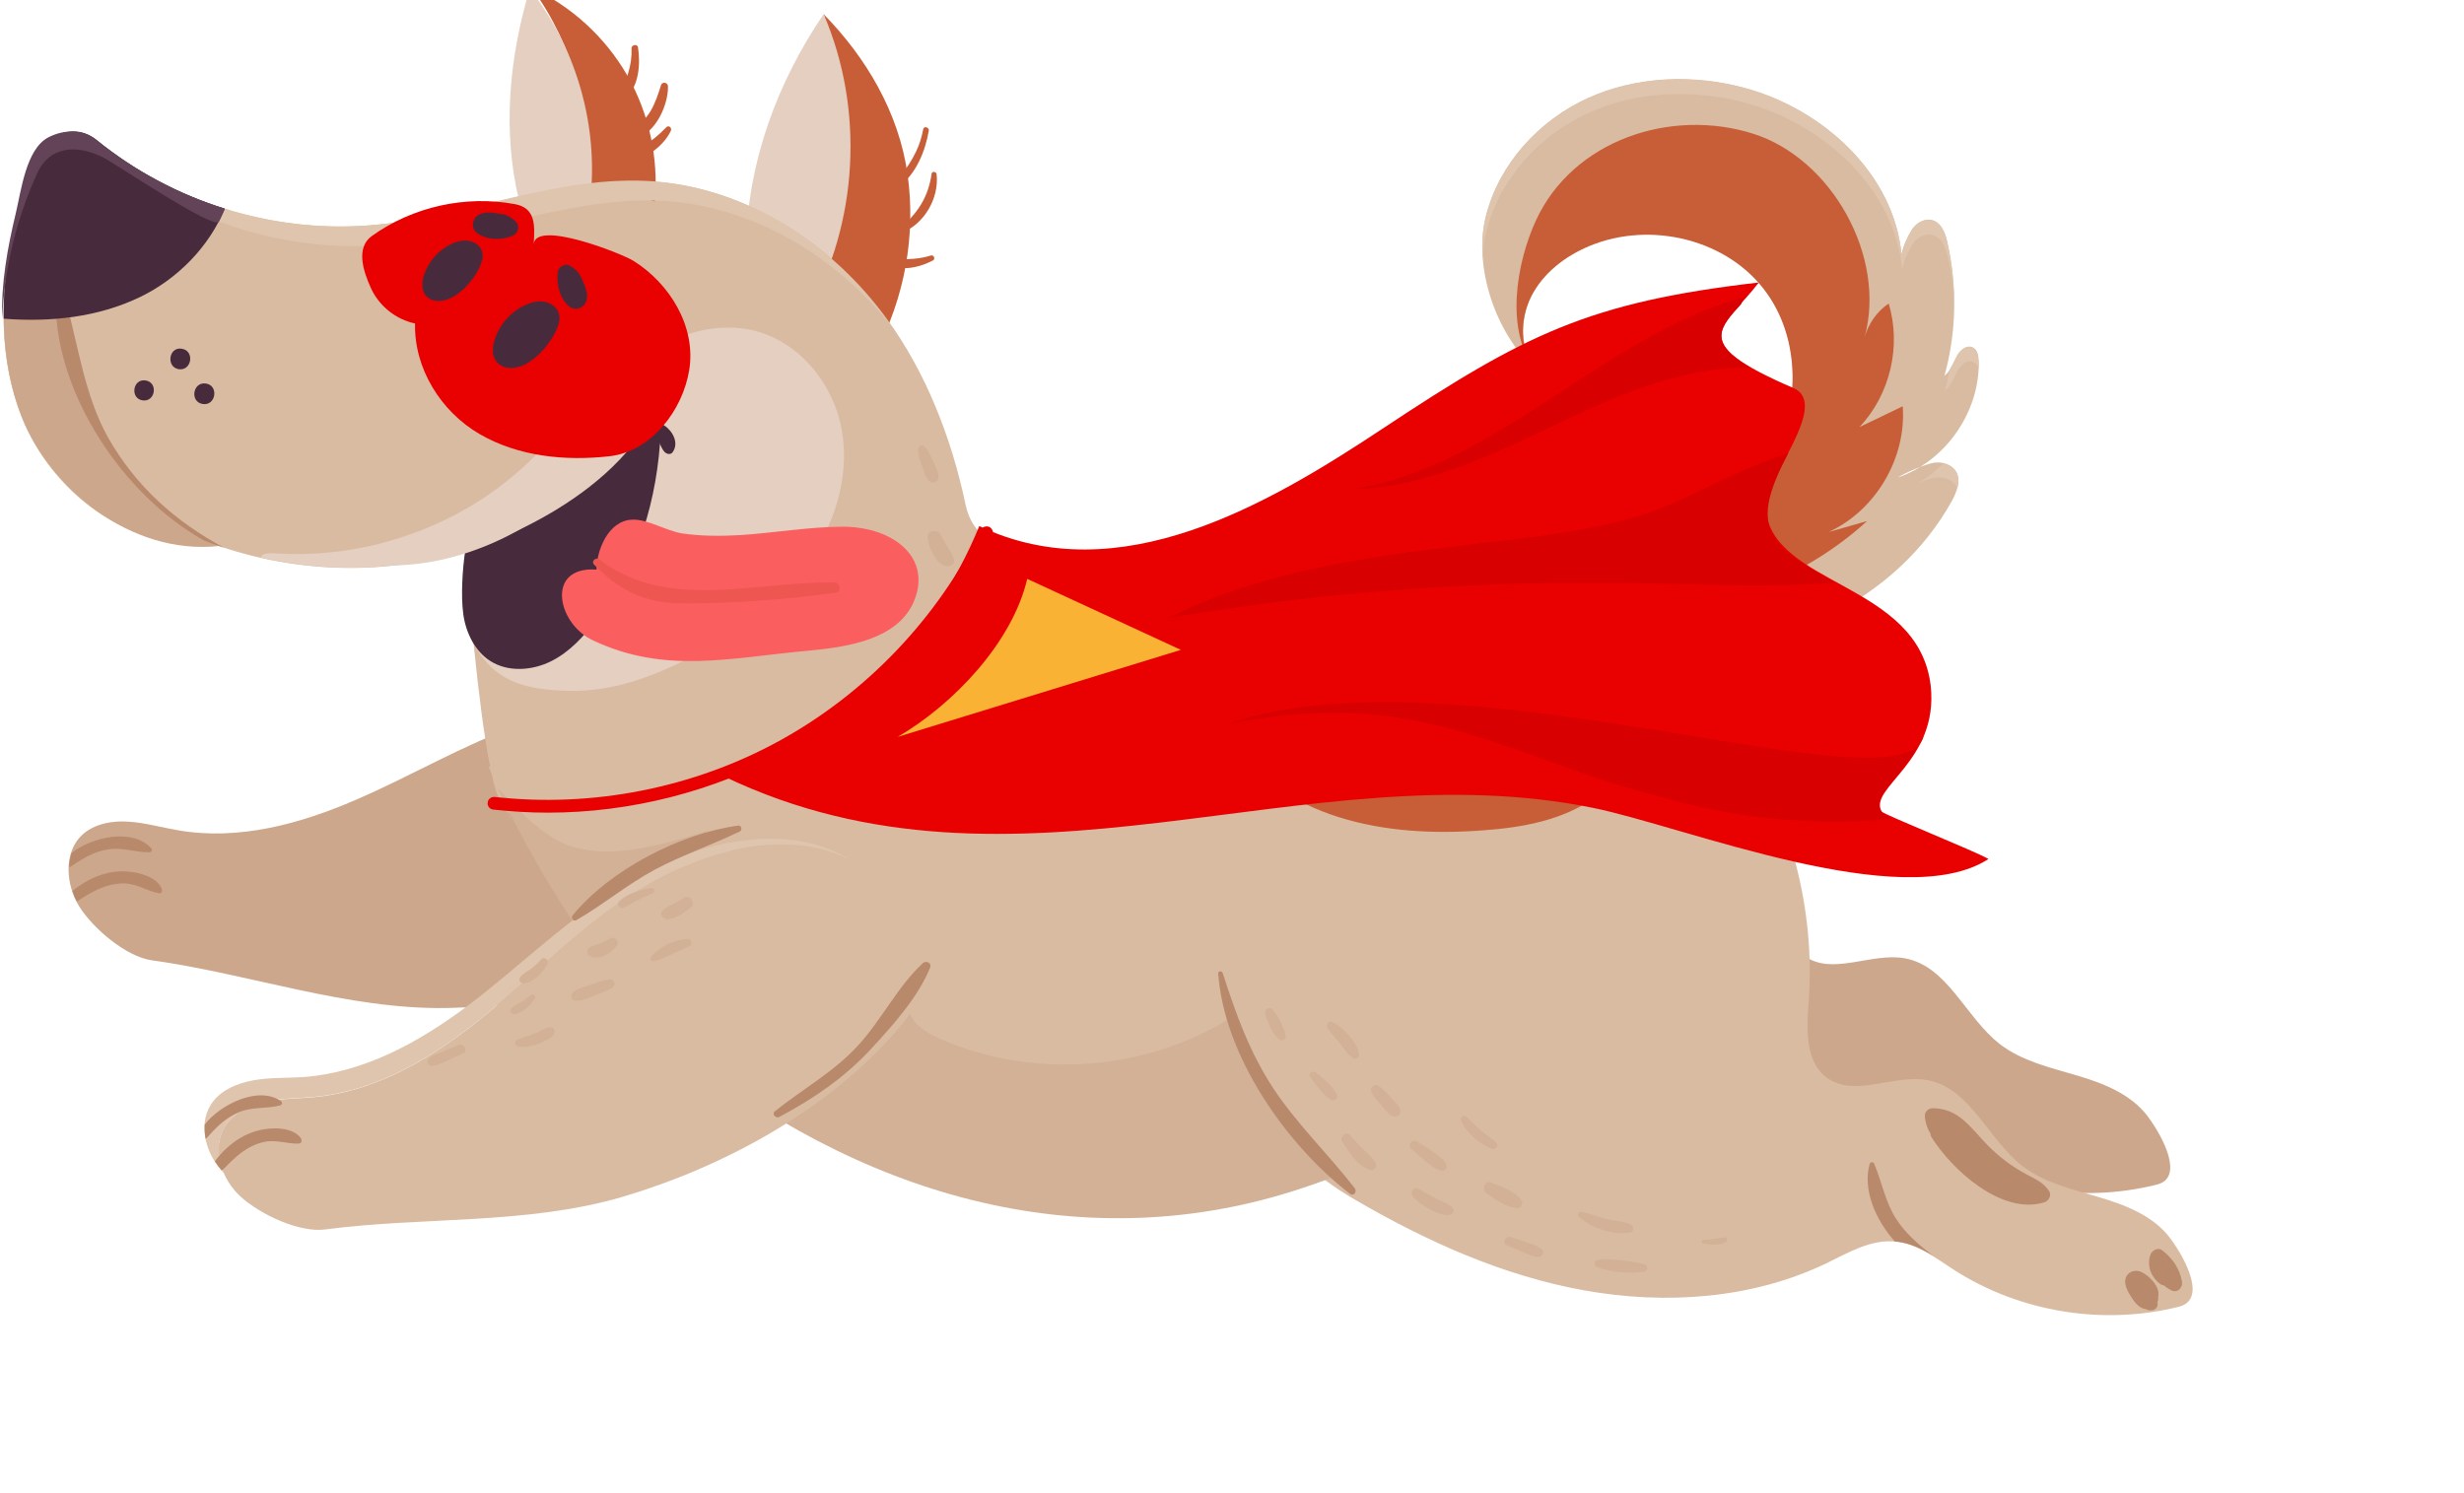 <?xml version="1.0" encoding="UTF-8"?>
<!DOCTYPE svg PUBLIC "-//W3C//DTD SVG 1.1//EN" "http://www.w3.org/Graphics/SVG/1.1/DTD/svg11.dtd">
<svg xmlns="http://www.w3.org/2000/svg" xml:space="preserve" width="751" height="455" viewBox="1065 500 1498 1598" version="1.1" style="shape-rendering:geometricPrecision; text-rendering:geometricPrecision; image-rendering:optimizeQuality; fill-rule:evenodd; clip-rule:evenodd"

 xmlns:xlink="http://www.w3.org/1999/xlink">
 <defs>
  <style type="text/css">
   <![CDATA[
    .fil16 {fill:none}
    .fil6 {fill:#472B3C}
    .fil7 {fill:#634357}
    .fil5 {fill:#B8896A}
    .fil2 {fill:#C85E38}
    .fil8 {fill:#C86D47}
    .fil4 {fill:#CCA78C}
    .fil9 {fill:#D2B196}
    .fil14 {fill:#D80000}
    .fil0 {fill:#D9BBA2}
    .fil1 {fill:#DFC5AD}
    .fil3 {fill:#E5CFC1}
    .fil12 {fill:#E90000}
    .fil13 {fill:#E90000}
    .fil11 {fill:#EE5652}
    .fil15 {fill:#F9B233}
    .fil10 {fill:#FB5E5E}
   ]]>
  </style>
 </defs>
 <g id="layer1">
  <animateMotion id="motion" dur="3s" repeatCount="indefinite">
      <mpath xlink:href="#theMotionPath"/>
    </animateMotion>
  <path class="fil0" d="M2280.4 1187.33c118.87,17.43 245.54,-45.37 304.08,-150.83 5.4,-9.92 10.21,-22.24 4.5,-31.86 -4.5,-7.51 -14.41,-10.51 -23.41,-9.31 -8.71,1.2 -31.52,11.12 -39.02,15.92 51.33,-17.42 88.25,-70.61 86.75,-124.99 -0.3,-5.41 -1.2,-11.72 -6.01,-14.13 -6.3,-3.6 -13.81,2.41 -17.11,8.72 -3.3,6.31 -7.5,17.12 -13.51,21.33 12.91,-46.57 13.81,-96.15 3.01,-143.02 -2.1,-9.62 -6.31,-20.74 -15.91,-23.44 -8.11,-2.41 -17.11,2.7 -21.92,9.91 -4.5,7.22 -9.9,18.63 -11.1,27.05 -8.11,-86.54 -83.75,-155.65 -167.5,-178.49 -55.23,-15.02 -116.17,-12.92 -168.4,10.82 -52.23,23.74 -94.86,70.31 -108.96,125.9 -14.11,55.59 10.8,127.4 53.73,165.56 -17.41,-21.93 -17.71,-54.38 -5.1,-79.62 12.6,-24.94 36.32,-43.27 62.43,-54.09 65.44,-27.34 149.19,-7.21 190.01,50.78 38.73,54.39 34.52,132.51 -0.6,189.3 -35.12,56.79 -96.65,93.75 -161.49,110.28 19.51,34.25 30.02,44.77 55.53,74.21z"/>
  <path class="fil1" d="M2086.49 746.84c14.11,-55.59 56.73,-102.17 108.96,-125.9 52.23,-23.74 112.87,-25.84 168.4,-10.82 83.75,22.84 159.69,91.95 167.5,178.48 1.2,-8.41 6.6,-19.83 11.1,-27.04 4.51,-7.21 13.51,-12.62 21.92,-9.92 9.6,3.01 13.51,13.83 15.91,23.44 3.6,15.03 5.7,30.65 6.6,45.97 -0.3,-20.73 -2.7,-41.46 -7.2,-61.59 -2.1,-9.62 -6.31,-20.74 -15.91,-23.44 -8.11,-2.4 -17.11,2.7 -21.92,9.92 -4.5,7.21 -9.9,18.62 -11.1,27.04 -8.11,-86.54 -83.75,-155.65 -167.5,-178.48 -55.23,-15.03 -116.17,-12.92 -168.4,10.81 -52.23,23.74 -94.85,70.31 -108.96,125.9 -3.91,14.73 -4.81,30.95 -3.31,47.18 0,-10.82 1.21,-21.64 3.91,-31.55z"/>
  <path class="fil1" d="M2577.28 917.81c6,-4.21 10.2,-14.73 13.5,-21.34 3.31,-6.31 10.81,-12.32 17.11,-8.71 3.01,1.5 4.51,4.81 5.11,8.11 0.3,-3 0.3,-6.31 0,-9.31 -0.3,-5.41 -1.2,-11.72 -6.01,-14.12 -6.3,-3.61 -13.81,2.4 -17.11,8.71 -2.1,4.21 -4.8,9.92 -7.8,14.72 -1.2,7.51 -2.7,14.72 -4.8,21.94z"/>
  <path class="fil1" d="M2386.96 1018.77c20.72,-33.36 30.32,-74.22 27.32,-112.98 -0.3,33.95 -9.91,68.51 -27.92,97.65 -35.12,56.79 -96.65,93.75 -161.49,110.28 2.7,4.8 5.4,9.31 7.8,13.22 62.14,-17.43 120.37,-53.49 154.29,-108.17z"/>
  <path class="fil1" d="M2575.47 996.23c-7.8,7.81 -16.51,14.72 -26.11,20.43 6.6,-2.7 13.21,-4.8 16.81,-5.41 8.7,-1.2 18.61,1.51 23.41,9.32 0.3,0.6 0.6,1.2 0.9,2.1 1.5,-6.01 1.8,-12.02 -1.5,-17.43 -3,-5.1 -8.1,-7.81 -13.51,-9.01z"/>
  <path class="fil1" d="M2127.91 885.06c3.9,4.2 7.81,8.41 11.71,12.01 -7.51,-9.31 -11.41,-20.43 -13.21,-32.15 -0.3,6.61 0,13.53 1.5,20.14z"/>
  <path class="fil2" d="M2493.83 1057.83c-13.81,3.9 -27.32,7.81 -41.13,11.72 50.43,-23.14 83.45,-79.33 79.25,-134.62 -15.31,7.51 -30.62,14.73 -46.23,22.24 32.72,-34.56 45.03,-86.84 31.22,-132.21 -12.61,8.41 -21.61,21.63 -25.82,36.06 23.72,-85.64 -34.82,-191.11 -119.17,-217.85 -88.25,-27.94 -193.01,6.91 -232.63,92.85 -21.01,45.67 -33.62,118.39 0,161.05 -17.41,-21.93 -17.71,-54.38 -5.1,-79.62 12.6,-24.94 36.32,-43.27 62.43,-54.09 65.44,-27.34 149.19,-7.21 190.01,50.78 38.73,54.39 34.52,132.51 -0.6,189.3 -35.12,56.79 -96.65,93.75 -161.49,110.28 10.5,18.33 18.31,29.75 27.61,41.16 88.86,-3.3 176.21,-37.26 241.65,-97.05z"/>
  <path class="fil2" d="M1376.87 515.17c45.93,46.87 80.45,105.77 89.75,170.97 9.31,65.2 -3,133.11 -34.22,191.1 -26.11,-12.62 -46.82,-30.05 -72.64,-42.36 54.63,-97.36 51.33,-213.04 17.11,-319.71z"/>
  <path class="fil3" d="M1376.87 515.17c43.83,101.56 37.22,223.55 -17.41,319.71 -22.81,-27.35 -42.63,-46.88 -65.44,-74.52 1.8,-87.14 33.62,-173.08 82.85,-245.19z"/>
  <path class="fil2" d="M1491.54 773.58c-16.21,5.11 -33.02,4.21 -49.83,2.7 -2.7,-0.3 -3.9,3.91 -1.5,5.11 17.41,9.32 36.32,6.31 53.43,-2.4 3.3,-1.5 1.2,-6.61 -2.1,-5.41z"/>
  <path class="fil2" d="M1492.44 686.14c-3.6,25.24 -15.31,42.97 -34.82,58.89 -1.8,1.51 0,5.11 2.4,4.21 24.31,-8.71 40.52,-36.96 37.82,-62.5 0,-2.7 -4.8,-4.2 -5.4,-0.6z"/>
  <path class="fil2" d="M1483.43 638.37c-4.2,23.43 -15.61,39.36 -29.71,57.39 -1.81,2.4 1.8,5.71 3.9,3.9 18.31,-13.52 28.21,-38.16 31.82,-59.79 0.6,-3.61 -5.41,-5.41 -6.01,-1.5z"/>
  <path class="fil4" d="M2794 1694.83c-18.01,-23.73 -47.43,-35.15 -75.94,-43.56 -28.52,-8.42 -58.54,-15.33 -81.95,-33.36 -36.92,-28.54 -55.83,-83.53 -101.76,-91.94 -36.02,-6.61 -78.05,19.23 -107.76,-2.71 -23.72,-17.42 -21.32,-52.88 -19.21,-82.32 7.8,-111.48 -96.96,-206.13 -206.53,-259.92 -89.45,184.49 -151.28,274.34 -348.8,328.72l-19.51 27.35c-3.9,51.68 44.72,90.74 89.45,116.58 76.25,44.47 158.19,81.43 245.24,97.05 87.06,15.63 179.51,9.32 259.06,-28.84 23.41,-11.42 47.72,-25.84 73.54,-23.44 24.01,2.1 44.13,18.03 64.24,30.95 70.24,44.77 159.09,59.2 240.14,38.76 28.82,-7.21 7.5,-49.58 -10.21,-73.32z"/>
  <path class="fil4" d="M1344.45 1447.84c41.43,-61.89 -16.81,-148.43 -77.44,-176.07 -67.84,-30.65 -149.49,-19.23 -215.53,4.2 -60.94,21.64 -116.47,54.99 -175.9,80.53 -59.14,25.54 -124.58,43.57 -189.42,32.45 -17.71,-3 -35.42,-8.11 -53.43,-9.31 -18.01,-1.2 -36.92,2.4 -49.83,14.42 -19.51,18.63 -17.71,52.58 -2.7,76.62 15.01,23.74 50.13,53.49 77.45,57.39 104.46,14.42 209.22,52.89 316.08,51.08 112.27,-2.1 234.74,-30.65 327.5,-91.64 16.2,-10.82 31.81,-23.14 42.62,-39.07 0.6,-0.3 0.6,-0.3 0.6,-0.6z"/>
  <path class="fil0" d="M1038.87 1370.62c1.2,3.91 8.11,13.53 0,0l0 0z"/>
  <path class="fil0" d="M2818.02 1825.24c-18.01,-23.74 -47.43,-35.15 -75.95,-43.57 -28.51,-8.41 -58.53,-15.32 -81.95,-33.35 -36.92,-28.55 -55.83,-83.53 -101.76,-91.95 -36.02,-6.61 -78.04,19.24 -107.76,-2.7 -23.71,-17.43 -21.31,-52.88 -19.21,-82.33 6.9,-98.25 -19.51,-198.31 -73.24,-280.65 0,-0.3 -0.3,-1.5 -0.6,-3.3 -10.51,-62.2 -40.23,-120.19 -87.36,-161.95 -47.72,-42.37 -105.36,-71.82 -168.39,-78.13 -57.64,-5.71 -115.57,8.11 -170.8,25.54 -55.24,17.43 -109.87,38.46 -167.2,47.78 -33.32,5.41 -67.84,6.31 -100.86,0.3 -21.31,-10.82 -45.03,-16.53 -66.64,-23.44 -0.3,-0.3 -0.9,-0.3 -1.2,-0.6 -0.9,-0.6 -1.8,-1.2 -2.4,-1.5 -0.3,0.3 -0.6,0.6 -0.6,0.9 -30.62,-9.92 -56.44,-22.84 -63.34,-56.19 -15.01,-71.51 -42.63,-141.83 -84.35,-198.91 -58.23,-79.93 -148.59,-138.82 -247.05,-146.64 -103.86,-8.11 -204.12,39.07 -307.98,46.88 -103.86,7.51 -209.52,-25.54 -289.67,-90.75 -14.4,-11.71 -35.72,-12.31 -50.42,-0.6 -14.41,11.42 -21.32,29.75 -26.72,47.48 -25.22,80.83 -35.12,170.37 -3.9,249.09 31.22,78.73 111.36,141.83 195.41,132.21 88.25,34.26 189.11,39.06 279.16,10.52 3.31,38.46 13.21,165.26 26.72,231.66 -0.6,0 -1.2,0 -1.8,0 1.2,2.41 2.4,5.11 3.3,7.52 3,13.82 6.3,24.33 9.91,30.04 3.3,5.41 5.7,9.32 7.5,12.32 -0.6,-1.5 0,-2.1 3.3,0.6 51.63,101.87 125.78,211.84 211.33,275.84 193.91,144.83 437.95,192.9 660.09,115.98 10.5,7.82 21.31,14.73 32.11,21.04 76.25,44.47 158.2,81.43 245.25,97.05 87.05,15.62 179.5,9.31 259.05,-28.85 23.41,-11.42 47.73,-25.84 73.54,-23.43 24.02,2.1 44.13,18.02 64.24,30.95 70.24,44.77 159.1,59.19 240.14,38.76 29.12,-7.52 7.81,-49.88 -9.9,-73.62z"/>
  <path class="fil5" d="M668.45 1451.75c-5.7,-14.42 -28.81,-18.93 -42.32,-18.93 -19.81,0 -38.72,9.02 -53.43,21.03 1.2,3.91 2.7,7.52 4.5,10.82 0.9,0 1.5,-0.3 2.4,-0.9 14.71,-9.62 29.72,-18.03 48.03,-18.03 14.11,0 24.32,8.11 37.52,10.52 3,0.9 3.9,-2.41 3.3,-4.51z"/>
  <path class="fil5" d="M655.25 1412.39c2.1,0 3.6,-2.41 1.8,-4.21 -19.51,-21.93 -63.64,-12.32 -85.25,5.11 -1.5,4.81 -2.4,9.92 -2.7,15.02 0.6,0 1.2,-0.3 1.8,-0.6 12.61,-8.41 24.31,-15.92 39.92,-18.33 15.31,-2.7 29.12,3.31 44.43,3.01z"/>
  <path class="fil1" d="M2357.85 1290.69c0,-0.3 -0.3,-1.5 -0.6,-3.3 -10.51,-62.2 -40.23,-120.19 -87.36,-161.95 -47.72,-42.37 -105.36,-71.82 -168.39,-78.13 -57.64,-5.71 -115.57,8.11 -170.8,25.54 -55.24,17.43 -109.87,38.46 -167.2,47.78 -57.34,9.31 -118.87,5.71 -169,-23.74 -0.9,-0.6 -1.8,-1.2 -2.4,-1.5 -1.5,1.5 -2.7,3.3 -4.21,4.81 1.51,6.3 2.41,12.61 3.31,19.23 0.3,-0.3 0.6,-0.61 0.9,-1.21 0.9,0.6 1.8,1.21 2.4,1.51 50.13,29.44 111.66,33.05 169,23.74 57.33,-9.32 111.66,-30.35 167.2,-47.78 55.23,-17.43 113.16,-31.25 170.8,-25.54 63.03,6.31 120.67,35.75 168.39,78.12 47.13,41.77 77.15,99.76 87.36,161.96 0.3,1.8 0.6,2.7 0.6,3.3 0.9,7.21 1.5,14.43 2.1,21.04 0.6,-13.83 0.3,-28.25 -2.1,-43.88z"/>
  <path class="fil2" d="M1930.7 1072.85c-55.24,17.43 -109.87,38.46 -167.2,47.78 -37.52,6.01 -76.85,6.31 -113.77,-2.11 4.8,15.03 16.81,29.75 27.32,38.76 25.81,22.84 59.13,36.06 82.24,61.3 18.32,19.83 28.82,45.37 43.83,67.61 29.42,43.27 75.64,73.01 125.17,88.64 49.83,15.63 102.66,18.03 154.59,14.12 42.03,-3 85.56,-10.81 119.78,-35.46 34.52,-24.33 57.33,-69.4 45.02,-109.67 -10.8,-35.45 -45.32,-59.79 -56.73,-95.25 -8.41,-25.84 -3.6,-54.38 -10.21,-80.23 -25.21,-10.81 -51.93,-18.33 -79.54,-21.03 -57.34,-5.71 -114.97,8.41 -170.5,25.54z"/>
  <path class="fil2" d="M1064.39 486.93c42.62,19.83 78.64,52.88 102.06,93.44 23.41,40.57 33.92,88.64 29.71,135.22 -21.91,-7.51 -45.32,-9.02 -68.44,-12.32 2.4,-77.22 -18.01,-153.85 -63.33,-216.34z"/>
  <path class="fil3" d="M1050.58 713.48c-17.71,-73.91 -10.21,-152.64 11.71,-225.35 47.72,60.39 71.74,139.42 65.73,216.04 -26.11,6.61 -50.73,10.52 -77.44,9.31z"/>
  <path class="fil1" d="M1212.37 715.59c-103.86,-8.11 -204.12,39.06 -307.98,46.87 -103.56,7.81 -209.52,-25.54 -289.97,-91.34 -14.71,-12.02 -33.62,-12.02 -48.63,-0.6 -15,11.41 -22.21,30.04 -27.61,48.07 -24.92,80.83 -34.82,170.37 -3.9,249.1 5.4,13.22 12,26.14 19.81,38.46 -15.01,-18.03 -27.02,-38.16 -35.72,-59.8 -30.92,-78.42 -21.02,-167.96 3.9,-248.79 5.7,-18.03 12.61,-36.96 27.62,-48.08 15,-11.41 33.92,-11.41 48.62,0.6 80.45,65.81 186.41,99.16 289.97,91.35 104.16,-8.12 204.42,-55.29 307.98,-47.18 98.46,7.82 188.82,66.71 247.05,146.64 1.8,2.4 3,4.8 4.8,6.91 -58.23,-72.42 -143.48,-124.7 -235.94,-132.21z"/>
  <path class="fil3" d="M1240.89 1200.25c-42.32,22.84 -88.85,40.57 -136.88,39.36 -48.03,-1.2 -80.45,-9.91 -102.96,-52.58 -2.7,-5.1 -5.7,-74.22 -7.81,-97.95 -69.94,22.23 -146.48,24.34 -218.52,7.81 0,-6.01 13.21,-4.51 20.71,-4.21 57.93,3.01 116.17,-8.71 169,-32.75 29.72,-13.52 57.33,-30.95 82.25,-52.28 39.62,-33.95 71.74,-76.02 112.26,-109.07 40.23,-33.06 93.66,-57.09 144.09,-44.47 48.93,12.32 85.55,58.29 93.65,108.47 8.11,49.88 -9,101.86 -39.02,142.42 -30.32,41.17 -72.34,71.52 -116.77,95.25z"/>
  <path class="fil6" d="M1186.26 956.87c4.8,-7.82 16.81,-4.21 16.21,5.11 -3.3,72.41 -24.32,142.72 -68.44,201.01 -13.51,18.03 -29.12,35.16 -49.23,45.08 -20.11,9.91 -45.63,11.71 -64.54,-0.31 -16.81,-10.51 -26.42,-30.64 -29.12,-50.17 -2.7,-19.83 -0.9,-48.38 2.1,-68.21 -20.11,6.91 129.08,-31.55 193.02,-132.51z"/>
  <path class="fil6" d="M1175.45 955.37c8.11,-7.52 21.91,-5.71 30.62,0 9.01,5.7 16.21,18.63 9.31,28.54 -2.11,3.3 -6.61,2.4 -9.01,-0.3 -4.2,-4.81 -4.8,-11.12 -9.31,-15.62 -5.4,-5.11 -11.7,-4.81 -18.61,-4.81 -4.2,0 -6.3,-4.81 -3,-7.81z"/>
  <path class="fil4" d="M588.61 931.03c23.11,58.59 74.14,120.19 141.08,153.54 -95.76,10.22 -181.61,-63.4 -211.02,-137.92 -24.92,-63.1 -23.42,-132.81 -9.01,-199.81 1.5,-0.3 3,-0.6 4.5,-0.6 54.34,-1.21 59.44,146.93 74.45,184.79z"/>
  <path class="fil5" d="M714.08 1078.86c-3,0.3 3,0 0,0 -86.45,-47.77 -159.39,-157.15 -159.09,-255.1 0,-3.01 9.3,-6.31 10.5,-2.71 13.21,48.08 20.42,102.77 45.33,147.24 29.42,51.98 72.04,90.14 124.27,118.08 -7.2,-2.4 -14.1,-4.8 -21.01,-7.51z"/>
  <path class="fil6" d="M735.69 723.4c-16.51,40.86 -50.73,75.42 -90.65,94.65 -45.03,21.63 -95.75,27.04 -145.88,23.14 -0.6,-48.38 8.7,-97.66 23.11,-143.93 5.7,-18.03 12.61,-36.96 27.62,-48.08 15,-11.42 33.92,-11.42 48.62,0.6 40.53,33.06 87.35,58 137.18,73.62z"/>
  <path class="fil6" d="M689.77 873.34c14.11,2.1 10.8,24.03 -3.3,21.93 -13.81,-2.4 -10.51,-24.34 3.3,-21.93z"/>
  <path class="fil6" d="M715.58 910.59c14.11,2.11 10.81,24.04 -3.3,21.94 -14.11,-2.1 -10.81,-24.04 3.3,-21.94z"/>
  <path class="fil6" d="M651.04 907.29c13.81,2.1 10.51,23.44 -3.3,21.33 -13.51,-2.1 -10.5,-23.43 3.3,-21.33z"/>
  <path class="fil7" d="M616.82 663.9c15.01,10.82 30.62,20.74 46.83,29.15 0.3,0 0.3,0.3 0.6,0.3 22.82,12.32 46.83,22.24 71.74,30.05 -1.8,4.81 -4.2,9.31 -6.3,13.82 -5.1,9.62 -111.96,-62.8 -124.87,-69.11 -27.02,-13.22 -56.44,-12.32 -69.94,17.73 -22.22,48.68 -35.12,101.86 -37.22,155.35 -1.51,-37.56 5.7,-76.33 14.4,-112.68 5.71,-23.44 10.81,-68.81 34.82,-81.43 16.81,-8.71 36.93,-9.01 51.63,3 6.01,4.81 12.01,9.32 18.31,13.82z"/>
  <path class="fil2" d="M1208.47 636.26c-6.9,6.91 -13.81,13.52 -22.81,18.33 -8.71,4.81 -18.31,6.01 -27.32,9.92 -3,1.2 -3.9,6.01 0,6.91 21.01,5.11 46.23,-12.92 54.93,-31.25 1.5,-3.31 -2.1,-6.61 -4.8,-3.91z"/>
  <path class="fil2" d="M1202.77 591.19c-3,9.62 -6.01,18.93 -11.11,27.64 -4.8,8.12 -12.01,14.13 -16.81,22.24 -2.1,3.6 2.1,6.61 5.4,5.41 18.32,-7.81 30.32,-35.16 30.02,-54.09 -0.3,-4.5 -6.3,-5.11 -7.5,-1.2z"/>
  <path class="fil2" d="M1171.25 551.83c0.3,9.01 -0.9,17.73 -3.6,26.44 -2.4,7.81 -6.91,15.02 -9.31,22.54 -1.2,4.2 3.9,6.61 6.91,3.9 14.1,-12.92 15.6,-36.35 12.9,-54.08 -0.6,-3.91 -7.2,-2.71 -6.9,1.2z"/>
  <path class="fil8" d="M1739.18 1123.63c-5.1,0.6 -10.2,0.9 -15.01,0.9 -3.3,0.3 -6.6,0.3 -9.9,0.3 -3.3,0 -6.61,0 -10.21,0 -3.6,0 -7.2,-0.3 -10.5,-0.3 -1.8,0 -3.61,-0.3 -5.41,-0.3 -7.2,-0.6 -14.41,-1.5 -21.61,-2.4 -1.2,-0.3 -2.4,-0.3 -3.6,-0.6 -4.2,-0.6 -8.41,-1.5 -12.61,-2.71 3,8.72 8.11,17.13 14.11,24.64 27.02,2.71 54.63,1.21 81.65,-3 57.33,-9.32 111.66,-30.35 167.2,-47.78 55.23,-17.42 113.16,-31.25 170.8,-25.54 36.02,3.61 69.94,14.73 101.46,31.55 -0.6,-10.21 -1.51,-20.43 -3.91,-30.05 -12.3,-5.4 -24.91,-9.61 -37.82,-13.22 -0.3,0 -0.9,-0.3 -1.2,-0.3 -5.7,-1.5 -11.71,-2.7 -17.41,-3.9 -0.9,-0.3 -1.8,-0.3 -2.7,-0.6 -6.61,-1.21 -13.51,-2.11 -20.41,-3.01 -57.64,-5.71 -115.57,8.11 -170.8,25.54 -55.24,17.43 -109.87,38.46 -167.2,47.78 -6.31,0.9 -12.31,1.8 -18.61,2.4 -2.4,0.3 -4.51,0.3 -6.31,0.6z"/>
  <path class="fil3" d="M1124.72 1007.35c-56.13,27.94 -138.98,45.37 -195.41,72.71 -17.71,8.42 -17.41,15.03 -33.92,24.34 81.04,7.51 175.6,-33.95 229.33,-97.05z"/>
  <path class="fil5" d="M1299.12 1693.93c-4.2,0.6 -6.6,2.71 -7.5,6.91 -0.3,0.6 0.9,0.91 1.2,0.3 0.6,-3.6 2.7,-6.01 6.3,-7.21 0.3,0 0.3,0.3 0,0z"/>
  <path class="fil5" d="M2688.64 1775.06c-6.3,-9.31 -14.11,-12.32 -24.01,-17.73 -15.91,-8.41 -30.02,-19.22 -42.63,-32.15 -17.71,-18.33 -30.32,-38.76 -58.23,-38.76 -4.2,0 -8.41,3.91 -8.11,8.11 0.3,6.91 2.4,13.23 6.01,19.23 0,1.21 0.3,2.41 0.9,3.31 21.91,35.46 75.94,84.43 121.27,70.01 4.5,-1.5 7.8,-7.51 4.8,-12.02z"/>
  <path class="fil5" d="M2805.41 1888.34c2.7,-10.51 -9.61,-22.83 -18.31,-26.74 -6.91,-3.01 -15.31,0.3 -16.81,8.11 -1.2,6.91 3.3,14.12 6.9,19.83 3.6,5.41 8.41,11.42 15.31,12.02 0.3,0.3 0.9,0.6 1.2,0.6 4.81,2.11 11.41,-0.3 11.11,-6.31 0,-0.6 -0.3,-1.2 -0.3,-1.8 0.9,-1.5 1.2,-3.61 0.9,-5.71z"/>
  <path class="fil5" d="M2830.92 1872.12c-2.4,-13.83 -10.2,-25.25 -21.31,-33.66 -4.8,-3.6 -11.1,0.6 -12.61,5.11 -3.9,11.72 0.9,23.74 10.51,30.95 1.2,0.9 2.7,1.5 3.9,1.5 2.4,2.11 5.11,3.91 7.51,5.11 6.6,3.91 13.21,-2.4 12,-9.01z"/>
  <path class="fil5" d="M2525.04 1805.11c-12,-18.63 -15.3,-39.66 -23.71,-59.49 -0.9,-2.11 -4.5,-1.51 -4.8,0.6 -7.51,27.34 6,59.19 27.01,82.93 0.3,0 0.6,0 0.9,0 14.41,1.2 27.32,7.51 39.93,15.02 -15.31,-11.42 -29.12,-23.44 -39.33,-39.06z"/>
  <path class="fil9" d="M1921.99 1760.04c-39.92,-56.19 -107.46,-118.99 -102.36,-174.88 -92.45,61.3 -216.43,71.81 -317.89,27.04 -11.4,-5.1 -23.11,-11.41 -30.01,-21.93 -6.61,-10.52 -6.31,-26.74 4.2,-33.65 -39.93,35.75 -99.96,47.77 -150.69,30.34 -50.73,-17.42 -90.35,-64 -99.66,-116.88 -5.4,-30.95 2.4,-68.21 30.32,-81.73 -45.93,14.42 -102.96,32.15 -148.59,18.03 -23.11,-7.21 -48.93,-28.85 -79.55,-63.1 51.64,109.07 131.78,234.67 225.44,304.38 202.02,149.64 440.06,202.52 668.79,112.38z"/>
  <path class="fil5" d="M1945.4 1772.06c-28.21,-36.36 -61.23,-67.91 -87.05,-106.67 -25.51,-38.76 -40.22,-79.93 -54.33,-123.8 -0.9,-2.4 -5.1,-2.1 -4.8,0.6 6.3,88.04 72.64,183.29 141.08,235.88 4.2,3.3 7.81,-2.71 5.1,-6.01z"/>
  <path class="fil9" d="M1312.93 1400.07c-10.2,-0.9 -23.41,-1.2 -33.32,2.1 -4.2,1.5 -5.4,8.42 0,9.32 10.81,1.8 24.02,-0.6 34.52,-3.31 4.51,-0.9 3.61,-7.81 -1.2,-8.11z"/>
  <path class="fil9" d="M1331.54 1441.24c-6,-0.3 -11.7,-0.91 -17.71,-1.21 -5.4,-0.3 -10.5,-0.9 -15.61,1.21 -4.5,1.8 -2.7,7.81 0.9,9.01 5.11,1.8 11.11,0.6 16.51,0.3 5.41,-0.3 10.81,-1.2 16.51,-1.81 4.81,-0.6 3.61,-7.2 -0.6,-7.5z"/>
  <path class="fil0" d="M1483.73 1556.02c23.42,-70.61 -55.53,-138.82 -121.57,-149.34 -73.54,-11.72 -149.19,21.33 -206.52,61.6 -52.83,37.26 -97.86,83.83 -148.29,124.39 -50.43,40.27 -108.66,75.12 -174.1,81.73 -18.01,1.81 -36.32,1.51 -53.73,5.11 -17.71,3.61 -35.12,12.02 -44.13,27.34 -13.8,23.14 -3.3,55.59 17.71,74.52 21.02,18.93 62.44,38.46 90.06,34.86 104.46,-13.83 215.82,-4.81 318.18,-34.86 107.77,-31.85 218.23,-91.94 291.47,-175.48 12.91,-14.72 24.62,-30.64 30.62,-48.97 0.3,-0.6 0.3,-0.9 0.3,-0.9z"/>
  <path class="fil1" d="M735.69 1706.55c9.01,-15.02 26.42,-23.43 44.13,-27.34 17.71,-3.6 36.02,-3.3 53.73,-5.11 65.44,-6.61 123.67,-41.46 174.1,-81.73 50.43,-40.26 95.16,-87.14 148.29,-124.39 57.33,-40.27 133.28,-73.02 206.52,-61.6 14.41,2.4 29.72,7.51 44.13,14.72 -16.21,-9.61 -33.62,-16.52 -50.13,-19.83 -72.94,-13.82 -149.79,16.83 -208.32,55.29 -54.04,35.46 -100.26,80.83 -151.89,119.89 -51.63,38.76 -110.77,71.81 -176.51,76.62 -18.01,1.2 -36.32,0.3 -54.03,3.6 -17.71,3.31 -35.42,11.12 -44.72,25.85 -14.41,22.53 -5.11,54.68 14.7,74.21 -7.8,-16.22 -9,-35.15 0,-50.18z"/>
  <path class="fil5" d="M817.34 1718.57c-9,-12.62 -32.42,-11.72 -45.32,-8.41 -19.22,4.81 -35.43,17.73 -46.83,33.05 2.1,3.31 4.5,6.61 7.2,9.62 0.9,-0.3 1.5,-0.6 2.1,-1.21 12.01,-12.61 24.62,-24.63 42.33,-28.84 13.81,-3.31 25.51,2.1 38.72,1.5 2.7,-0.3 3,-3.9 1.8,-5.71z"/>
  <path class="fil5" d="M795.13 1683.42c2.1,-0.6 2.7,-3.31 0.9,-4.51 -24.01,-16.83 -64.84,3.31 -81.65,24.94 -0.3,5.11 0,10.22 0.9,15.32 0.6,-0.3 0.9,-0.6 1.5,-1.2 10.21,-11.42 19.81,-21.33 34.52,-27.34 14.11,-6.01 29.12,-3.31 43.83,-7.21z"/>
  <path class="fil9" d="M1227.98 1461.07c-4.2,2.7 -8.4,4.8 -12.9,7.21 -4.21,2.1 -8.41,3.6 -11.11,7.21 -2.7,3.3 0.6,7.81 4.5,8.41 9.01,1.2 19.81,-7.51 26.42,-12.62 5.4,-4.2 -1.2,-13.82 -6.91,-10.21z"/>
  <path class="fil9" d="M1230.68 1505.23c-13.8,0.91 -30.31,8.72 -38.72,19.24 -1.5,2.1 0.9,5.41 3.3,4.8 6.91,-1.8 12.31,-4.5 18.61,-7.51 6.31,-3.3 13.51,-5.41 19.52,-9.01 3.6,-2.41 1.8,-7.82 -2.71,-7.52z"/>
  <path class="fil9" d="M1191.96 1450.55c-11.71,2.4 -25.51,6.01 -33.92,14.42 -3.3,3.01 0.3,8.12 4.5,6.61 5.41,-2.1 10.21,-5.41 15.61,-8.11 5.41,-2.71 10.51,-5.11 15.91,-7.21 3,-1.51 1.2,-6.31 -2.1,-5.71z"/>
  <path class="fil9" d="M1148.44 1504.63c-3.61,2.11 -7.51,4.21 -11.41,5.71 -3.9,1.51 -8.11,1.51 -11.41,4.51 -2.4,2.1 -2.4,6.61 0.6,8.41 9.91,5.71 23.42,-3 29.12,-10.51 3.6,-4.51 -2.1,-10.82 -6.9,-8.12z"/>
  <path class="fil9" d="M1147.84 1548.5c-6.91,0.9 -14.11,3.61 -20.72,6.01 -6.6,2.11 -14.41,3.61 -19.21,8.72 -2.7,2.7 -1.2,7.51 3,8.11 6.91,0.6 13.21,-2.7 19.52,-5.11 6.9,-2.7 14.4,-5.11 20.71,-9.01 3.6,-3.01 1.8,-9.32 -3.3,-8.72z"/>
  <path class="fil9" d="M1081.2 1532.28c2.1,-3.61 -3.01,-9.02 -6.31,-5.41 -3.3,3.61 -6.9,6.91 -10.8,9.92 -3.91,3 -8.41,5.1 -11.71,8.71 -2.7,3 -0.6,7.51 3.6,7.21 11.11,-0.9 20.41,-12.02 25.22,-20.43z"/>
  <path class="fil9" d="M1063.79 1565.33c-3.61,2.4 -6.91,5.11 -10.51,7.21 -3.6,2.11 -7.8,3.91 -10.51,6.91 -2.4,2.41 -0.6,6.91 3.31,6.31 8.7,-1.2 17.41,-9.91 21.91,-17.12 1.5,-2.41 -1.8,-4.81 -4.2,-3.31z"/>
  <path class="fil9" d="M1089 1604.09c0,-1.5 -1.2,-3.3 -2.7,-3.91 -6.3,-1.8 -12.01,3.91 -17.71,6.01 -6.6,2.71 -13.81,4.21 -20.11,7.22 -2.4,1.2 -2.7,5.71 0.6,6.61 7.8,1.8 15.91,0 23.11,-2.71 5.7,-2.7 16.21,-6.01 16.81,-13.22z"/>
  <path class="fil9" d="M986.04 1618.82c-5.4,2.4 -11.11,4.5 -16.51,6.91 -5.1,2.1 -11.11,3.6 -15.01,7.51 -2.4,2.4 -1.5,8.11 3,7.81 5.71,-0.3 10.51,-3.01 15.91,-5.41 5.71,-2.7 11.71,-5.11 17.41,-7.81 5.71,-2.4 0.9,-11.42 -4.8,-9.01z"/>
  <path class="fil5" d="M1483.13 1531.08c-26.71,24.63 -44.12,60.39 -68.74,87.43 -26.41,29.15 -59.43,46.88 -89.75,71.22 -3.6,2.7 0.9,8.11 4.8,6.01 36.62,-19.53 69.34,-41.77 97.56,-72.12 23.11,-24.94 51.33,-56.19 63.94,-88.04 1.8,-4.8 -4.51,-7.51 -7.81,-4.5z"/>
  <path class="fil5" d="M1285.62 1383.84c-61.54,8.12 -137.78,47.48 -177.41,96.16 -2.1,2.7 0.6,6.91 3.9,5.11 28.82,-16.53 54.34,-38.17 84.05,-54.09 29.42,-15.63 60.94,-26.44 90.96,-40.86 3,-1.51 1.8,-6.62 -1.5,-6.32z"/>
  <path class="fil9" d="M1857.15 1580.66c-3,-3.61 -8.7,0.3 -7.5,4.5 2.4,9.01 7.2,21.03 14.41,27.34 2.4,2.41 8.1,0.91 7.5,-3 -1.5,-10.22 -8.1,-21.34 -14.41,-28.84z"/>
  <path class="fil9" d="M1939.4 1608.9c-5.1,-6.01 -11.11,-12.02 -18.61,-15.03 -3.6,-1.5 -6.3,3.31 -4.8,6.01 3.6,6.31 9,11.42 13.5,17.13 4.21,5.41 8.41,12.02 14.11,15.93 2.4,1.5 6.61,-0.6 6.31,-3.61 -0.6,-7.81 -5.41,-14.42 -10.51,-20.43z"/>
  <path class="fil9" d="M1926.19 1671.1c-5.4,-9.02 -14.11,-16.23 -22.21,-22.84 -3,-2.7 -9.01,0.9 -6.3,4.81 6.3,8.71 13.2,18.33 22.21,24.34 4.2,2.1 8.7,-2.71 6.3,-6.31z"/>
  <path class="fil9" d="M1994.03 1688.23c-2.1,-5.71 -6.3,-9.32 -10.2,-13.53 -4.21,-4.5 -8.11,-9.01 -13.21,-12.32 -4.8,-3 -9.61,2.71 -7.21,7.22 2.41,5.1 6.61,9.31 10.21,13.52 3.6,4.2 7.21,9.31 12.31,11.71 3.9,1.81 9.9,-1.5 8.1,-6.6z"/>
  <path class="fil9" d="M1967.62 1744.72c-3.3,-5.71 -8.71,-9.92 -13.21,-14.43 -4.8,-4.81 -9.61,-9.91 -14.11,-15.02 -3.9,-4.51 -11.41,1.2 -8.4,6.61 6.9,11.42 16.51,26.14 30.01,30.65 4.21,1.5 7.81,-3.91 5.71,-7.81z"/>
  <path class="fil9" d="M2043.26 1746.52c-2.7,-6.01 -8.4,-9.32 -13.51,-12.92 -5.7,-4.21 -11.7,-7.82 -18.01,-11.72 -4.8,-3.01 -10.2,3.9 -6,7.81 5.1,4.81 10.51,9.32 16.21,13.82 4.8,3.91 9.9,8.41 16.21,9.62 3.9,0.9 6.9,-2.71 5.1,-6.61z"/>
  <path class="fil9" d="M2049.87 1792.79c-5.11,-4.81 -12.61,-6.91 -18.62,-10.21 -6.3,-3.31 -12.3,-7.52 -18.91,-10.22 -5.1,-2.11 -7.5,5.11 -4.8,8.41 4.5,5.71 11.71,10.22 18.01,13.52 6,3.31 13.81,7.21 20.71,6.31 3.91,0 6.91,-4.81 3.61,-7.81z"/>
  <path class="fil9" d="M2124.01 1785.28c-6.9,-9.92 -21.91,-15.33 -32.72,-19.23 -7.2,-2.71 -10.21,7.51 -4.8,11.42 8.7,6.31 21.91,15.62 33.02,15.92 3.6,0 6.9,-4.8 4.5,-8.11z"/>
  <path class="fil9" d="M2145.62 1837.56c-4.2,-3.6 -9.9,-5.41 -15.31,-7.21 -6,-2.1 -12.3,-4.51 -18.61,-6.01 -5.1,-1.2 -8.7,6.31 -3.6,8.71 5.4,2.71 11.11,4.81 16.81,7.21 5.4,2.11 11.41,5.11 17.41,5.41 3.6,0 6.3,-5.41 3.3,-8.11z"/>
  <path class="fil9" d="M2239.88 1810.22c-8.41,-3.01 -17.41,-3.01 -26.12,-5.41 -8.7,-2.1 -16.81,-5.41 -25.51,-7.51 -3,-0.6 -5.71,3 -3,5.41 12.9,11.71 37.22,20.13 54.63,16.82 5.1,-0.6 4.2,-7.81 0,-9.31z"/>
  <path class="fil9" d="M2096.99 1723.38c-5.4,-5.11 -11.7,-9.01 -17.41,-13.82 -5.4,-4.51 -9.9,-10.22 -15.31,-14.43 -2.4,-1.8 -6.6,1.21 -5.4,4.21 5.4,13.22 21.01,26.44 34.22,30.65 3.6,1.5 6.6,-3.9 3.9,-6.61z"/>
  <path class="fil9" d="M2255.49 1853.79c-8.41,-2.71 -16.21,-3.61 -25.22,-4.51 -8.4,-0.6 -16.81,-2.11 -25.21,-0.3 -3,0.6 -4.21,5.71 -0.9,7.21 14.1,6.01 35.12,7.21 50.13,5.41 4.5,-0.3 6,-6.31 1.2,-7.81z"/>
  <path class="fil9" d="M2341.64 1824.64c-7.81,0.9 -15.01,2.71 -22.82,2.71 -2.4,0 -3,3.6 -0.6,3.9 8.41,1.8 17.11,2.11 24.92,-1.8 1.8,-1.2 0.9,-5.11 -1.5,-4.81z"/>
  <path class="fil9" d="M1509.85 1086.07c-3,-4.8 -5.1,-9.91 -8.41,-14.42 -3.6,-5.41 -13.5,-3.91 -13.2,3.61 0.6,10.21 9,29.14 20.11,30.94 3.6,0.6 8.7,-1.8 8.1,-6.3 -0.6,-5.41 -3.6,-9.02 -6.6,-13.83z"/>
  <path class="fil9" d="M1589.39 1135.05c-3.9,-4.21 -10.2,-6.01 -15.3,-8.41 -5.71,-2.71 -11.11,-6.31 -16.21,-10.22 -6.01,-5.11 -14.11,2.71 -8.71,8.72 8.41,9.31 24.32,22.53 37.82,18.63 3.91,-0.91 5.11,-5.71 2.4,-8.72z"/>
  <path class="fil9" d="M1539.57 1175.31c-6.31,-10.81 -20.12,-20.13 -30.92,-25.54 -6.01,-3 -11.71,4.21 -7.21,9.32 8.11,9.31 20.72,20.13 32.72,23.44 4.21,1.2 7.81,-3.61 5.41,-7.22z"/>
  <path class="fil9" d="M1670.14 1186.13c-9.3,-6.01 -23.41,-5.41 -34.22,-6.31 -5.4,-0.3 -6.3,7.81 -1.2,9.32 10.51,3 23.42,8.11 34.52,5.7 4.2,-0.6 4.2,-6.6 0.9,-8.71z"/>
  <path class="fil9" d="M1602.6 1197.85c-2.7,-3.61 -7.2,-6.31 -10.8,-8.71 -4.21,-3.01 -7.81,-6.61 -11.71,-10.22 -4.2,-4.21 -11.41,1.2 -8.41,6.31 5.41,9.31 15.61,20.13 27.32,20.73 4.5,0.3 5.7,-5.11 3.6,-8.11z"/>
  <path class="fil9" d="M1698.66 1230.3c-13.81,-3 -27.62,-2.7 -41.13,-7.21 -4.5,-1.5 -6,5.11 -1.8,6.91 13.21,5.11 28.82,9.61 42.93,6.31 2.7,-0.9 3,-5.41 0,-6.01z"/>
  <path class="fil9" d="M1638.32 1130.54c-3.3,-2.1 -7.2,-2.4 -10.8,-3.9 -4.51,-1.5 -7.81,-3.61 -11.11,-6.91 -3.6,-3.61 -10.21,1.2 -7.5,5.71 5.7,9.01 18.31,19.23 29.41,13.52 3.31,-1.81 3.01,-6.61 0,-8.42z"/>
  <path class="fil9" d="M1493.94 993.52c-2.4,-5.4 -4.8,-11.11 -9.01,-15.32 -2.7,-2.7 -6.9,-0.6 -6.9,3.01 -0.3,6 2.1,12.31 4.2,17.72 2.1,5.71 3.6,11.72 7.81,15.93 3.6,3.61 9.6,0.9 9.9,-4.21 -0.3,-6.01 -3.6,-11.72 -6,-17.13z"/>
  <path class="fil12" d="M1233.09 895.57c7.2,-46.57 -21.32,-92.25 -59.74,-116.28 -12.31,-7.81 -105.06,-44.47 -106.86,-17.73 1.5,-21.94 1.5,-38.76 -19.81,-42.97 -53.14,-9.91 -109.87,2.71 -153.69,34.26 -16.81,12.32 -9.31,36.95 -0.6,55.88 8.7,18.93 26.71,33.36 47.12,37.56 -1.2,48.08 27.62,94.35 69.04,118.39 41.43,24.04 91.56,29.15 139.29,23.74 44.42,-5.11 78.34,-48.98 85.25,-92.85z"/>
  <path class="fil6" d="M1038.27 840.59c5.4,-6.01 12.01,-10.82 19.51,-14.13 6.31,-3 13.51,-4.81 20.41,-3.3 6.91,1.2 13.51,6.01 15.31,12.62 1.5,5.41 0,11.41 -2.4,16.82 -7.5,17.13 -28.51,41.77 -49.23,41.47 -8.4,0 -15.91,-4.81 -18.31,-12.92 -1.5,-5.41 -0.6,-11.42 0.9,-16.83 3,-9.01 7.51,-17.13 13.81,-23.73z"/>
  <path class="fil6" d="M961.13 773.88c5.1,-5.41 11.1,-9.92 17.71,-12.92 5.7,-2.71 12.3,-4.21 18.61,-3.01 6.3,1.21 12.3,5.41 13.81,11.42 1.5,5.11 0,10.52 -2.11,15.33 -6.6,15.62 -25.81,37.86 -44.72,37.56 -7.51,0 -14.41,-4.21 -16.51,-11.72 -1.2,-5.11 -0.6,-10.22 0.9,-15.33 2.7,-8.11 6.9,-15.32 12.31,-21.33z"/>
  <path class="fil6" d="M1105.21 784.4c6.3,3.6 11.41,9.01 13.51,15.92 5.7,10.82 8.1,24.34 -2.4,29.15 -9.31,4.51 -16.51,-4.81 -20.11,-12.32 -3.91,-8.12 -4.81,-16.83 -3.91,-25.84 0.6,-5.41 7.51,-9.92 12.91,-6.91z"/>
  <path class="fil6" d="M1047.88 737.82c-5.11,-5.41 -11.41,-8.71 -18.61,-9.01 -11.71,-2.71 -25.52,-1.8 -27.62,9.61 -2.1,10.22 8.7,14.73 16.81,16.53 8.7,1.8 17.71,0.6 25.81,-2.7 5.11,-2.11 7.81,-9.92 3.61,-14.43z"/>
  <path class="fil12" d="M1081.5 1370.02c-19.51,0 -38.73,-1.2 -58.24,-3.3 -3.9,-0.3 -6.6,-3.91 -6,-7.52 0.3,-3.9 3.9,-6.31 7.5,-6.01 104.46,11.72 213.13,-9.61 305.28,-60.39 92.16,-50.78 168.7,-130.71 214.93,-225.36 1.8,-3.3 5.7,-4.8 9.3,-3.3 3.31,1.8 4.81,5.71 3.31,9.31 -47.43,97.06 -125.78,179.39 -220.63,231.37 -78.05,42.66 -166.9,65.2 -255.45,65.2z"/>
  <path class="fil13" d="M2509.44 1368.82c-14.8,-25.23 61.15,-53.32 52.53,-134.31 -12.75,-111.82 -171.11,-106.7 -176.81,-190.8 -2.1,-29.75 70.24,-110.88 29.72,-128.31 -118.87,-51.08 -74.14,-64.3 -36.92,-112.98 -182.02,21.06 -250.44,55.55 -401.94,155.95 -122.81,81.39 -282.89,175.93 -432.55,104.87 -50.13,122.89 -149.79,219.64 -273.16,268.02 312.64,149.76 621.09,-29.21 930.24,33.65 97.66,19.85 331.29,114.53 423.25,54.69 -15.1,-8.68 -112.54,-47.69 -114.36,-50.78z">
    <animate 
        attributeName="d"
        dur="2.3s"
        repeatCount="indefinite"
        values="
    M2509.44 1368.82c-14.8,-25.23 61.15,-53.32 52.53,-134.31 -12.75,-111.82 -171.11,-106.7 -176.81,-190.8 -2.1,-29.75 70.24,-110.88 29.72,-128.31 -118.87,-51.08 -74.14,-64.3 -36.92,-112.98 -182.02,21.06 -250.44,55.55 -401.94,155.95 -122.81,81.39 -282.89,175.93 -432.55,104.87 -50.13,122.89 -149.79,219.64 -273.16,268.02 312.64,149.76 621.09,-29.21 930.24,33.65 97.66,19.85 331.29,114.53 423.25,54.69 -15.1,-8.68 -112.54,-47.69 -114.36,-50.78z;
    M2414.82 1256.88c19.42,-14.54 94.29,10.07 82.89,-71.8 -44.62,-78.34 -117.37,-49.76 -93.78,-164.31 -2.11,-29.74 24.08,-55.51 -16.45,-72.93 -55.57,-44 -5.94,-24.75 -7.93,-77.81 -161.7,-10.75 -279.55,-92.42 -431.05,7.98 -122.82,81.39 -255.37,256.29 -405.03,185.23 -50.13,122.89 -149.79,219.64 -273.16,268.02 312.64,149.76 554.97,-117.08 864.12,-54.21 97.66,19.85 223.46,117.36 315.42,57.52 -3.64,-3.65 -62.43,-57.35 -35.03,-77.69z;
    M2389.95 1167.95c7.36,-18.35 54.77,-30.02 49.27,-111.88 -44.62,-78.34 -147.05,-43.66 -123.47,-158.21 -2.1,-29.75 24.08,-55.51 -16.44,-72.94 -55.57,-44 -5.95,-24.74 -7.93,-77.8 -161.7,-10.76 -307.56,-105.86 -459.06,-5.46 -122.82,81.39 -139.19,392.64 -288.85,321.58 -50.13,122.89 -149.79,219.64 -273.16,268.02 312.64,149.76 554.97,-117.08 864.12,-54.21 97.66,19.85 223.46,32.5 315.42,-27.34 -3.64,-3.64 -72.61,-50.09 -59.9,-81.76z;
    M2509.44 1368.82c-14.8,-25.23 61.15,-53.32 52.53,-134.31 -12.75,-111.82 -155.82,-53.48 -161.52,-137.59 -2.1,-29.74 70.24,-110.87 29.72,-128.3 -108.53,-50.92 -22.55,-64.43 -36.92,-112.98 -171.05,55.2 -238.9,91.44 -401.94,155.95 -144.84,51.53 -311.73,104.35 -447.84,51.65 -50.13,122.89 -149.79,219.64 -273.16,268.02 326.63,112.13 709.16,134.74 811.62,140.59 104.31,5.97 373.36,-26.01 465.32,-85.85 -15.1,-8.68 -35.99,-14.09 -37.81,-17.18z;
    M2494.9 1293.82c-14.8,-25.24 62.36,-22.07 53.73,-103.06 -3.28,-101.57 -29.71,-42.67 -42.12,-80.68 -2.11,-29.75 70.24,-110.88 29.71,-128.3 -118.87,-51.08 -17.88,-68.36 -36.92,-110.87 -14.37,-14.37 -165,93.36 -410.54,154.63 -138.34,38.59 -395.63,108.76 -545.29,37.7 -50.13,122.89 -149.79,219.64 -273.16,268.02 716.5,279.03 1134.12,185.4 1264.04,134.24 156.25,-61.37 129.12,-101.34 118.67,-91.04 -43.75,-6.02 -111.06,-32.96 -158.12,-80.64z;
    M2509.44 1368.82c-14.8,-25.23 61.15,-53.32 52.53,-134.31 -12.75,-111.82 -171.11,-106.7 -176.81,-190.8 -2.1,-29.75 70.24,-110.88 29.72,-128.31 -118.87,-51.08 -74.14,-64.3 -36.92,-112.98 -182.02,21.06 -250.44,55.55 -401.94,155.95 -122.81,81.39 -282.89,175.93 -432.55,104.87 -50.13,122.89 -149.79,219.64 -273.16,268.02 312.64,149.76 621.09,-29.21 930.24,33.65 97.66,19.85 331.29,114.53 423.25,54.69 -15.1,-8.68 -112.54,-47.69 -114.36,-50.78z;
		"
    />
  </path>
  <path class="fil14" d="M2169.94 949.96c62.73,-29.75 129.97,-57.39 198.11,-56.79 -45.32,-26.74 -32.12,-42.37 -9,-67.61 0.6,-2.1 2.1,-4.81 5.4,-7.81 -151.59,40.26 -264.76,180.88 -419.65,205.82 79.55,-2.1 153.09,-39.66 225.14,-73.61z">
    <animate 
        attributeName="d"
        dur="2.3s"
        repeatCount="indefinite"
        values="
            M2169.94 949.96c62.73,-29.75 129.97,-57.39 198.11,-56.79 -45.32,-26.74 -32.12,-42.37 -9,-67.61 0.6,-2.1 2.1,-4.81 5.4,-7.81 -151.59,40.26 -264.76,180.88 -419.65,205.82 79.55,-2.1 153.09,-39.66 225.14,-73.61z;
            M2057.6 971.09c62.74,-29.75 173.96,-50.83 242.1,-50.23 -45.33,-26.74 -208.86,7.15 -227.06,7.19 -2.18,0 -73.22,32.77 -69.92,29.77 -40.34,18.9 -67.6,36.15 -111.58,63.47 76.37,-17.76 92.45,-25.94 166.46,-50.2z;
            M1905.38 887.44c37.04,-33.22 78.25,-64.38 121.17,-67.19 -31.36,-6.19 -38.81,-10.34 -65.2,8.31 -4.6,3.03 -11.24,6.49 -18.36,15.19 -7.01,8.56 -5.18,5.05 -18.46,21.77 -3.75,4.72 -6.55,7.07 -19.15,21.92z;
            M2256.5 972.74c71.89,-25.35 45.36,-15.58 85.88,-42.83 -24.79,27.31 -71.13,47.77 -91.09,52.05 -20.65,4.3 -19.8,2.89 -29.86,3.63 -15.69,2.06 -18.87,-0.31 -35.88,-0.48 38.09,-2.09 55.3,-7.87 70.95,-12.37z;
            M2378.39 1002.29c6.36,-5.06 15.04,-9.65 21.42,-17.18 2.24,-2.64 8.26,-9.86 15.81,-15.3 0.24,-1.73 1.24,-3.94 3.8,-6.2 -57.27,35.79 -67.95,42.16 -120.83,69.64 36.81,-12.4 63.18,-17.74 79.8,-30.96z;
            M2169.94 949.96c62.73,-29.75 129.97,-57.39 198.11,-56.79 -45.32,-26.74 -32.12,-42.37 -9,-67.61 0.6,-2.1 2.1,-4.81 5.4,-7.81 -151.59,40.26 -264.76,180.88 -419.65,205.82 79.55,-2.1 153.09,-39.66 225.14,-73.61z;
		"
    />
  </path>
  <path class="fil14" d="M2291.8 1357.93c72.11,19.74 155.46,25.92 227.53,18.6 -34.54,-18.79 7.61,-33.75 35.13,-89.14 -19,86.73 -496.02,-97.15 -742.63,-12.92 212.58,-41.34 295.31,38.99 479.97,83.46z">
    <animate 
        attributeName="d"
        dur="2.3s"
        repeatCount="indefinite"
        values="
          M2291.8 1357.93c72.11,19.74 155.46,25.92 227.53,18.6 -34.54,-18.79 7.61,-33.75 35.13,-89.14 -19,86.73 -496.02,-97.15 -742.63,-12.92 212.58,-41.34 295.31,38.99 479.97,83.46z;
          M2313.34 1251.96c12.35,0.6 6.34,5.63 72.51,10.76 -13.69,-2.85 -8.19,-10.85 -45.65,-13.68 -48.76,-3.68 -86.16,-17.24 -90.51,-19.07 19.22,14.65 55.8,21.62 63.65,21.99z;
          M2096.12 1209.96c55.67,3.65 120.5,-8.19 176.41,-31.67 -58.69,8.6 -73.3,9.05 -137.11,9.04 -53.49,2.89 -181.76,1.25 -224.65,-6.29 78.65,16.97 55.46,12.2 185.35,28.92z;
          M2149.31 1302.2c38.37,21.63 89.24,32.23 178.07,52.27 7.32,0.92 43.98,10.94 86.93,1.27 -153,3.33 -324.82,-143.49 -498.44,-76.25 129.58,-11.78 168.41,11.47 233.44,22.71z;
          M2122.32 1401.48c133.5,-4.06 207.89,-48.03 290.56,-88.87 -290.46,48.06 -235.38,27.79 -297.15,40.25 -66.57,4.14 -301.42,24.97 -410.52,-16.56 112.8,31.35 216.91,70.24 417.11,65.18z;
          M2291.8 1357.93c72.11,19.74 155.46,25.92 227.53,18.6 -34.54,-18.79 7.61,-33.75 35.13,-89.14 -19,86.73 -496.02,-97.15 -742.63,-12.92 212.58,-41.34 295.31,38.99 479.97,83.46z;
		    "
    />
  </path>
  <path class="fil14" d="M2250.38 1124.23c69.64,1.21 139.89,5.11 208.93,-0.6 -75.23,-40.84 -90.69,-60.8 -49.83,-138.52 -124.26,43.45 -110.88,70.44 -289.36,91.89 -122.79,14.75 -259.08,26.61 -372.83,84.19 165.99,-27.94 334.69,-40.26 503.09,-36.96z">
    <animate 
        attributeName="d"
        dur="2.3s"
        repeatCount="indefinite"
        values="
            M2250.38 1124.23c69.64,1.21 139.89,5.11 208.93,-0.6 -75.23,-40.84 -90.69,-60.8 -49.83,-138.52 -124.26,43.45 -110.88,70.44 -289.36,91.89 -122.79,14.75 -259.08,26.61 -372.83,84.19 165.99,-27.94 334.69,-40.26 503.09,-36.96z;
            M2000.94 1166.95c217.86,3.74 285.14,-80.35 341.64,-72.89 -41.95,-12.56 -88.01,-13.57 -135.5,-8.42 -69.4,7.53 -141.88,28.23 -209.11,45.35 -60.1,15.31 -79.33,22.91 -192.06,21 85.84,8.74 110.29,18.26 195.03,14.96z;
            M2114.92 992.44c40.98,-0.31 75.11,-26.02 87.31,-27.16 -60.25,-26.59 -70.33,-17.78 -80.02,-17.34 -13.7,1.89 -31.15,9.27 -43.94,13.17 -28.23,8.61 -39.8,25.24 -78.43,48.54 15.53,-10.36 31.19,-9.67 115.08,-17.21z;
            M2213.05 1150.67c36.92,0.82 68.18,3.32 101.81,-3.24 -43.29,8.54 -84.17,-2.91 -111.16,-8.16 -40.22,-6.32 -56.34,-13.28 -96.39,-11.19 -66.36,3.47 -39.8,2.55 -147.36,34.1 82.98,-19.45 168.47,-23.25 253.1,-11.51z;
            M2347.79 1164.94c17.56,-6.99 35.05,-11.39 52.92,-25.08 -28.69,17.17 -134.8,22.27 -177.46,26.96 -41.65,4.58 -48.42,3.96 -75.08,4.25 28.57,7.13 60.16,8.32 90.7,6.52 42.32,-2.51 71.42,-7.59 108.92,-12.65z;
            M2250.38 1124.23c69.64,1.21 139.89,5.11 208.93,-0.6 -75.23,-40.84 -90.69,-60.8 -49.83,-138.52 -124.26,43.45 -110.88,70.44 -289.36,91.89 -122.79,14.75 -259.08,26.61 -372.83,84.19 165.99,-27.94 334.69,-40.26 503.09,-36.96z;
		"
    />
  </path>
  <path class="fil15" d="M1594.8 1119.73c-15.99,68.29 -79.29,134.56 -138.68,169.16l303.17 -93.15 -164.49 -76.01z">
    <animate 
        attributeName="d"
        dur="2.3s"
        repeatCount="indefinite"
        values="
          M1594.8 1119.73c-15.99,68.29 -79.29,134.56 -138.68,169.16l303.17 -93.15 -164.49 -76.01z;
          M1594.8 1119.73c-15.99,68.29 -79.29,134.56 -138.68,169.16l281.37 -165.07 -142.69 -4.09z;
          M1594.8 1119.73c-15.99,68.29 -79.29,134.56 -138.68,169.16l303.17 -62.04 -164.49 -107.12z;
          M1594.8 1119.73c-15.99,68.29 -79.29,134.56 -138.68,169.16l303.17 -93.15 -164.49 -76.01z;
		    "
    />
  </path>

  <g id="_2735596200112">
    <animateTransform attributeName="transform"
                          attributeType="XML"
                          type="rotate"
                          values="
                            10 1123.89 1095.26;
                            0 1123.63 1095.26;
                            10 1123.63 1095.26;
                          "
                          dur="1.5s"
                          repeatCount="indefinite"/>
   <path class="fil10" d="M1442.01 1072.55c-13.21,-5.71 -28.82,-8.71 -45.03,-8.71 -36.62,0.3 -72.64,6.61 -109.26,9.01 -20.71,1.2 -42.03,1.2 -62.44,-1.8 -16.81,-2.71 -36.92,-15.33 -53.13,-14.73 -26.72,0.91 -38.42,34.56 -38.42,53.49 -3.91,-0.3 -8.11,-0.3 -12.01,0.3 -40.22,5.41 -27.62,58.59 8.1,75.42 77.15,36.36 145.29,18.93 230.24,11.12 42.93,-3.91 94.26,-12.02 112.57,-50.78 15.31,-33.96 -1.2,-60.4 -30.62,-73.32z"/>
   <path class="fil11" d="M1388.58 1123.63c-84.95,-1.5 -179.51,31.25 -251.55,-24.64 -3.9,-3 -9.61,1.81 -5.7,5.71 27.61,27.95 54.03,40.87 93.35,41.17 54.33,0.3 111.37,-3.91 165.4,-11.42 6.3,-0.9 4.5,-10.82 -1.5,-10.82z"/>
  </g>
 </g>

 <path  id="theMotionPath" fill="none" stroke="none" d="M33.54 1.28l225.72 0c17.75,0 32.26,14.51 32.26,32.26l0 20.69c0,17.74 -14.51,32.26 -32.26,32.26l-225.72 0c-17.75,0 -32.26,-14.52 -32.26,-32.26l0 -20.69c0,-17.75 14.51,-32.26 32.26,-32.26z"/>
</svg>
